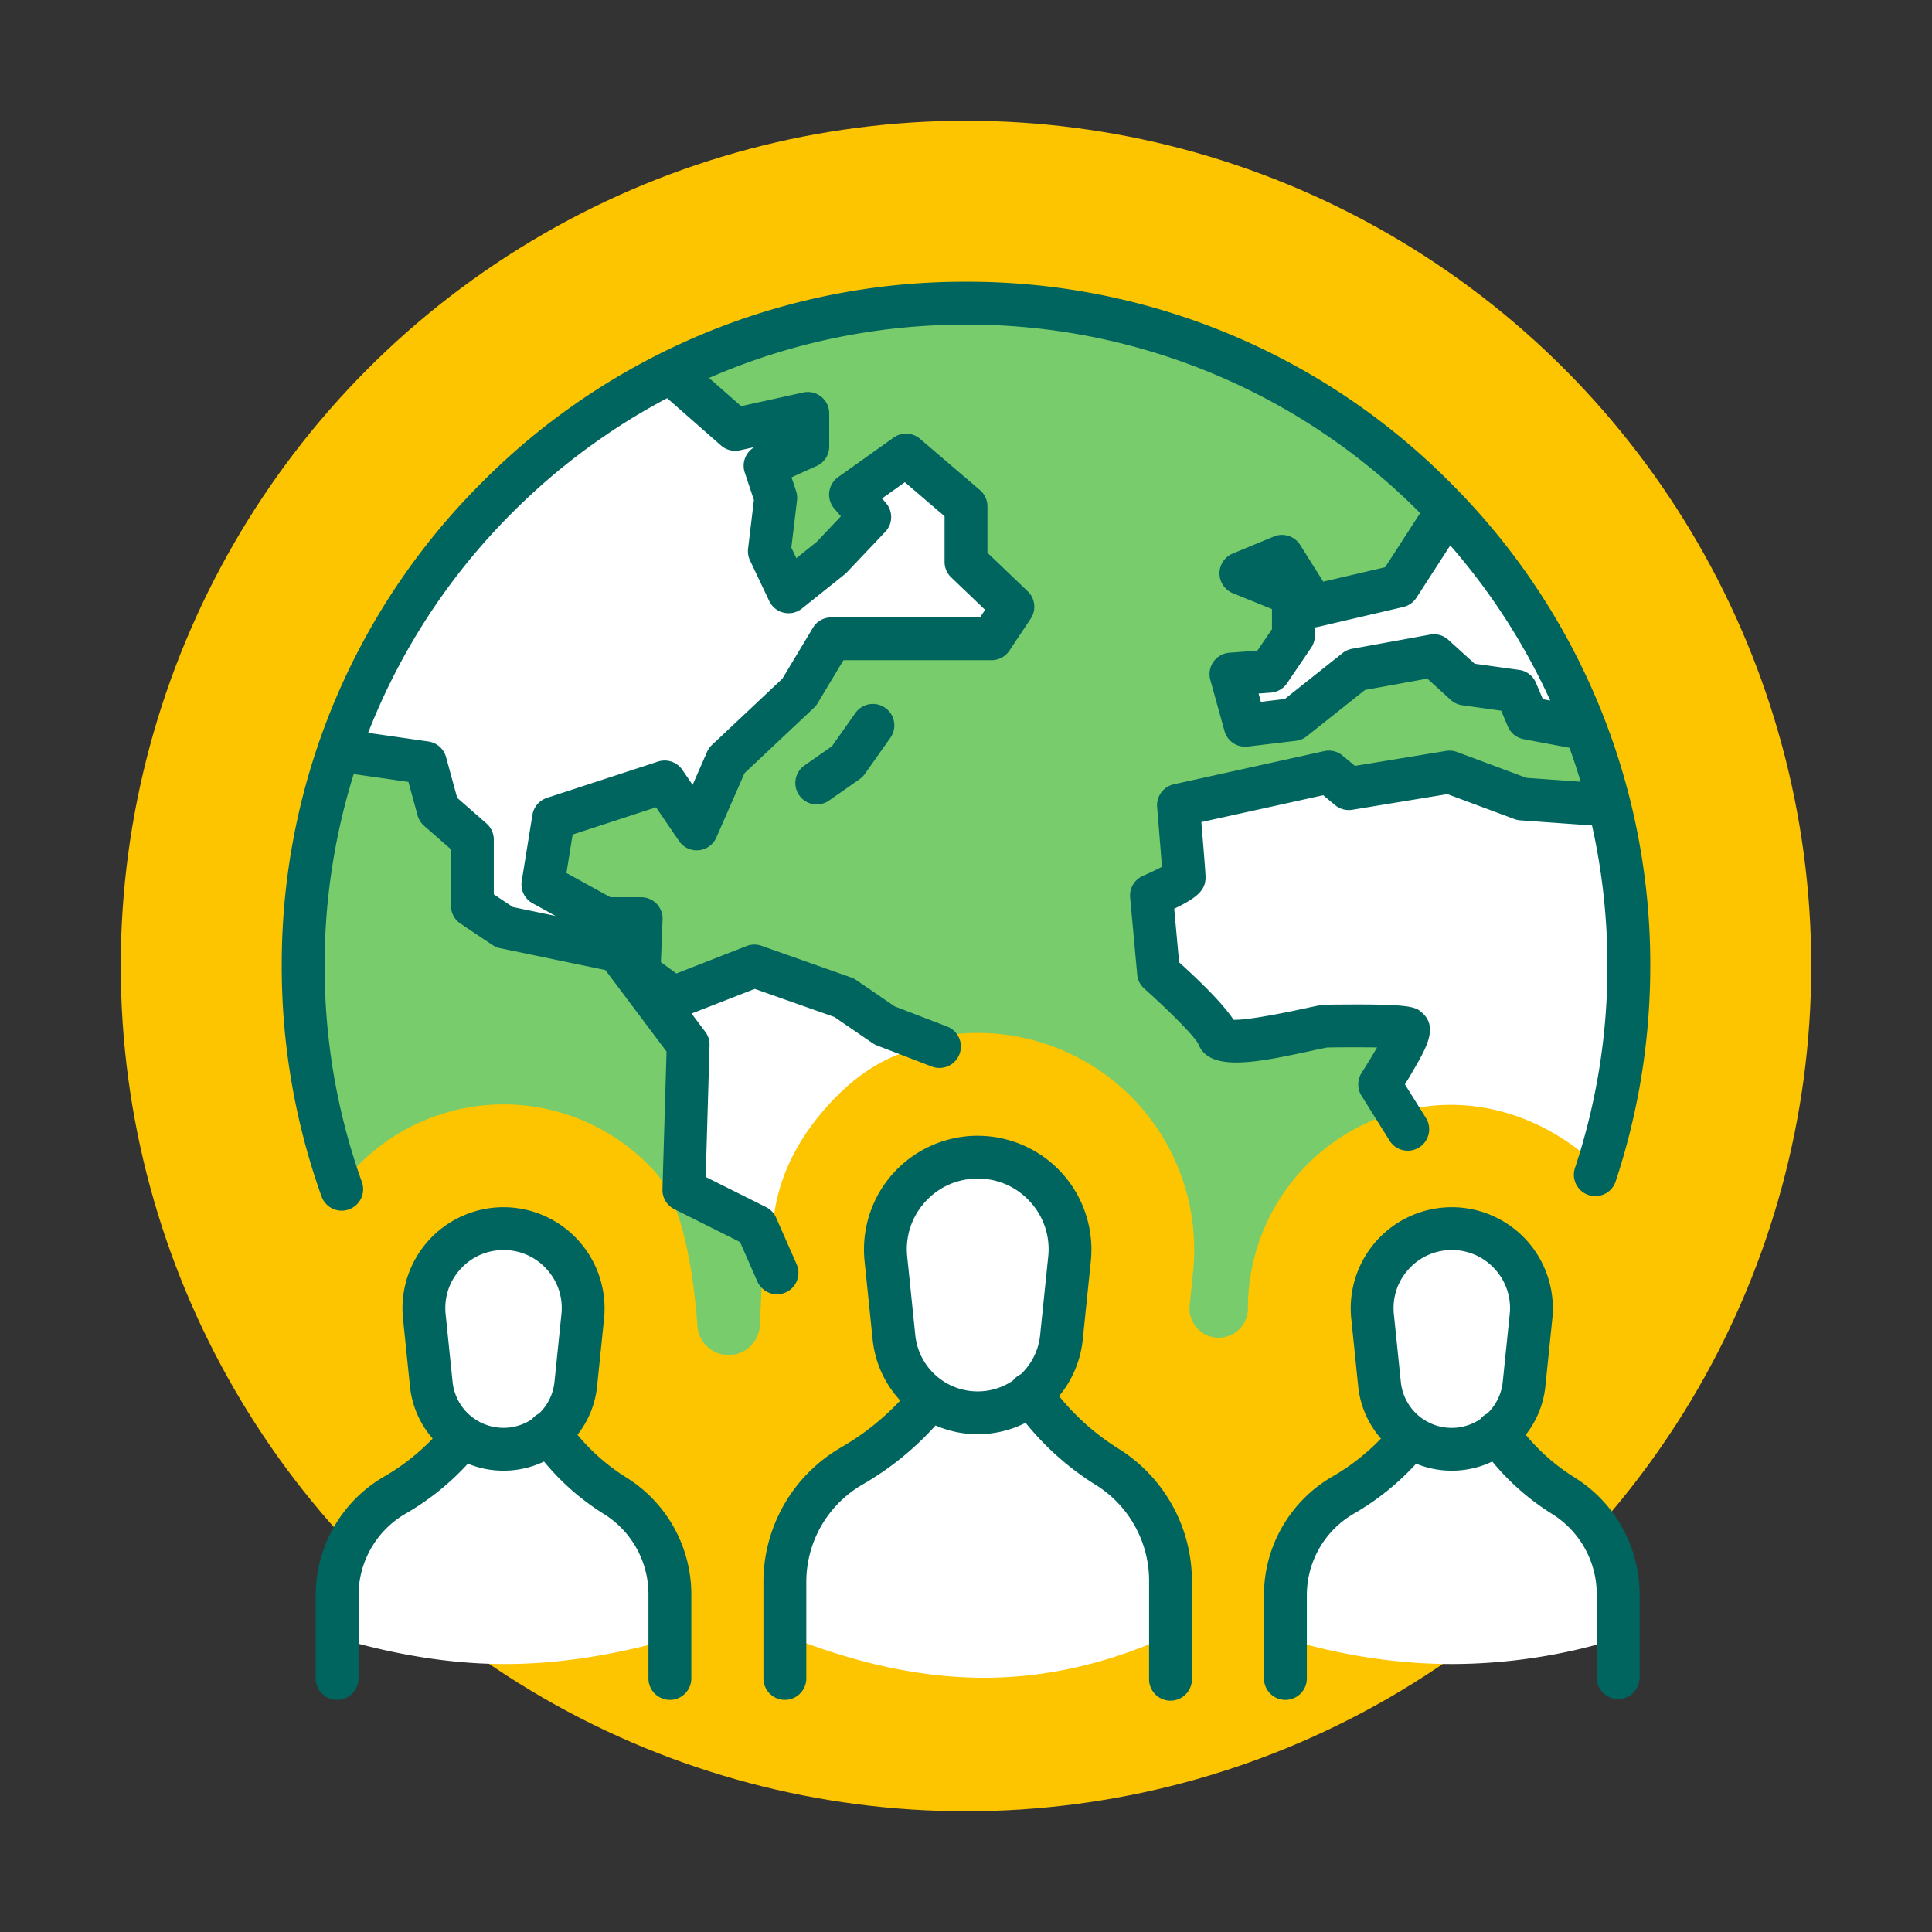 <svg width="64" height="64" viewBox="0 0 64 64" xmlns="http://www.w3.org/2000/svg"><rect x="0" y="0" width="64" height="64" fill="#333333" stroke="none"/><g transform="translate(4 4)" fill="none" fill-rule="evenodd"><circle fill="#FDC400" cx="28" cy="28" r="28"/><path d="M7.354 35.188c.1-.128.202-.254.312-.376a6.765 6.765 0 015.014-2.228c1.908 0 3.735.812 5.014 2.228.948 1.05 1.293 3.476 1.408 5.101a1.036 1.036 0 002.07-.042l.08-1.748a7.185 7.185 0 011.811-5.539 7.184 7.184 0 015.325-2.367c2.026 0 3.967.863 5.325 2.367a7.184 7.184 0 011.81 5.54l-.114 1.114a.968.968 0 101.93.102c0-1.663.616-3.282 1.74-4.527a6.765 6.765 0 015.014-2.23c1.828 0 3.58.748 4.848 2.056.03-.12.06-.238.081-.354.635-2.053.978-4.234.978-6.496 0-12.103-9.886-21.971-21.988-21.951-12.106.02-21.914 9.84-21.914 21.95 0 2.262.342 4.444.978 6.497.08.301.174.603.278.903" fill="#78CC6B"/><path d="M28.57 34.317c1.545 0 2.757 1.272 2.676 2.76l-.015.165-.47 3.957a2.41 2.41 0 01-.767 1.49l-.143.122 3.819 2.917A3.348 3.348 0 0134.783 48l.007.218v1.94c-2.063.947-4.127 1.42-6.194 1.42-1.928 0-3.974-.412-6.137-1.237l-.466-.183v-1.937c0-.876.348-1.714.965-2.341l.16-.152 3.592-2.917a2.426 2.426 0 01-.878-1.418l-.031-.194-.47-3.957c-.18-1.502.97-2.827 2.49-2.92l.17-.005h.58zm-15.65 2.27a2.278 2.278 0 012.275 2.387l-.013.155-.4 3.439a2.109 2.109 0 01-.639 1.282l-.134.118 3.247 2.534c.556.51.893 1.212.946 1.959l.007.205v1.633c-1.946.55-3.772.824-5.48.824-1.551 0-3.18-.227-4.887-.681l-.514-.143v-1.63c0-.756.291-1.48.81-2.023l.146-.144 3.055-2.534a2.115 2.115 0 01-.743-1.214l-.03-.186-.401-3.439a2.278 2.278 0 012.107-2.536l.156-.005h.492zm31.318 0a2.278 2.278 0 012.275 2.387l-.013.155-.4 3.439a2.109 2.109 0 01-.639 1.282l-.134.118 3.247 2.534c.556.51.893 1.212.946 1.959l.007.205v1.633a18.55 18.55 0 01-5.422.824c-1.626 0-3.263-.223-4.91-.668l-.55-.156v-1.63c0-.756.292-1.48.81-2.023l.147-.144 3.054-2.534a2.115 2.115 0 01-.742-1.214l-.03-.186-.401-3.439a2.278 2.278 0 012.107-2.536l.156-.005h.492zM18.208 8.343l2.145 1.883 2.406-.53v1.096l-1.415.637.354 1.062-.213 1.77.637 1.344 1.416-1.133 1.274-1.344-.637-.743 1.84-1.31L28 12.773v1.84l1.553 1.486-.707 1.062h-5.308l-1.062 1.77-2.406 2.264-.99 2.264-1.062-1.557-3.68 1.204-.354 2.193 2.052 1.133h1.203l-.07 1.79 1.132.828L20.99 28l2.972 1.05 1.344.92 1.84.708s-2.031-.24-4.113 2.41c-2.027 2.579-1.334 4.95-1.296 5.072l-.677-1.537-2.406-1.203.141-4.813-2.335-3.114-3.75-.778-1.063-.708v-2.194l-1.132-.99-.424-1.558-2.86-.41s3.36-9.205 10.977-12.513zm25.81 13.233l2.397.893 2.891.206s1.64 5.777-.536 11.832l-.039-.038c-.332-.322-2.786-2.543-6.3-1.665l-.728-.882s1.092-1.695.94-1.836c-.083-.079-.84-.099-1.536-.102h-.405l-.775.008c-.235 0-3.385.846-3.573.329-.188-.517-1.975-2.098-1.975-2.098l-.235-2.557s1.081-.47 1.081-.611c0-.141-.188-2.38-.188-2.38l4.984-1.1.658.55 3.338-.55zm-.071-8.668s3.217 3.524 4.564 7.24l-1.908-.359-.376-.893-1.692-.235-1.035-.94-2.586.47-2.068 1.645-1.599.192-.47-1.696 1.27-.094.799-1.176v-1.363l-1.74-.705 1.364-.565 1.034 1.646 2.82-.658 1.623-2.51z" fill="#FFF"/><path d="M28.388 33.624c1.064 0 2.083.453 2.796 1.243.713.79 1.06 1.85.951 2.908l-.267 2.595a3.492 3.492 0 01-.785 1.878 7.908 7.908 0 001.96 1.735 5.17 5.17 0 012.441 4.373V51.6a.71.71 0 11-1.419 0v-3.245c0-1.28-.677-2.493-1.766-3.165a9.325 9.325 0 01-2.325-2.058 3.499 3.499 0 01-1.586.378 3.49 3.49 0 01-1.398-.29l-.038.043a9.85 9.85 0 01-2.384 1.916A3.728 3.728 0 0022.71 48.4v3.2a.71.71 0 11-1.42 0v-3.202a5.15 5.15 0 012.567-4.448 8.454 8.454 0 001.964-1.556c-.5-.54-.834-1.24-.914-2.025l-.267-2.595a3.773 3.773 0 01.95-2.908 3.773 3.773 0 012.797-1.243zM12.68 35.99a3.352 3.352 0 013.33 3.69l-.23 2.239a3.112 3.112 0 01-.65 1.61 6.704 6.704 0 001.618 1.415 4.56 4.56 0 012.153 3.856v2.8a.71.71 0 01-1.42 0v-2.8a3.131 3.131 0 00-1.477-2.648 8.125 8.125 0 01-1.982-1.737 3.122 3.122 0 01-2.523.071 8.604 8.604 0 01-2.067 1.658 3.12 3.12 0 00-1.554 2.693v2.764a.71.71 0 01-1.42 0v-2.764c0-1.612.868-3.115 2.264-3.922a7.22 7.22 0 001.611-1.26 3.11 3.11 0 01-.753-1.736l-.23-2.24a3.353 3.353 0 01.845-2.584 3.353 3.353 0 012.485-1.105zm31.412 0c.946 0 1.852.403 2.486 1.105.633.702.941 1.644.845 2.585l-.23 2.239a3.111 3.111 0 01-.65 1.61 6.703 6.703 0 001.618 1.415 4.56 4.56 0 012.152 3.856v2.8a.71.71 0 01-1.419 0v-2.8a3.132 3.132 0 00-1.478-2.648 8.127 8.127 0 01-1.982-1.737 3.123 3.123 0 01-2.523.071 8.602 8.602 0 01-2.067 1.658 3.119 3.119 0 00-1.553 2.693v2.764a.71.71 0 01-1.42 0v-2.764c0-1.612.867-3.115 2.263-3.922a7.216 7.216 0 001.612-1.26 3.11 3.11 0 01-.754-1.736l-.23-2.24a3.354 3.354 0 01.845-2.584 3.353 3.353 0 012.485-1.105zM12.68 37.41c-.553 0-1.061.225-1.432.636-.37.41-.543.939-.486 1.489l.23 2.239a1.696 1.696 0 002.628 1.24.709.709 0 01.237-.19c.28-.27.469-.635.511-1.05l.23-2.24a1.906 1.906 0 00-.486-1.488 1.906 1.906 0 00-1.432-.637zm31.412 0c-.552 0-1.06.225-1.431.636-.37.41-.543.939-.487 1.489l.23 2.239a1.694 1.694 0 002.628 1.24.708.708 0 01.237-.19c.28-.27.47-.635.512-1.05l.23-2.24a1.906 1.906 0 00-.487-1.488 1.906 1.906 0 00-1.432-.637zm-15.704-2.367a2.32 2.32 0 00-1.743.774 2.32 2.32 0 00-.592 1.813l.267 2.595a2.074 2.074 0 002.068 1.867c.432 0 .833-.133 1.166-.358a.707.707 0 01.262-.21 2.07 2.07 0 00.64-1.3l.267-2.594a2.32 2.32 0 00-.592-1.813 2.32 2.32 0 00-1.743-.774zM28 5.333a22.518 22.518 0 0116.028 6.64A22.518 22.518 0 0150.667 28c0 2.43-.383 4.82-1.137 7.106a.71.71 0 11-1.347-.445A21.227 21.227 0 0049.248 28c0-1.585-.173-3.144-.51-4.655l-2.373-.17a.709.709 0 01-.197-.042l-2.221-.827-3.152.519a.71.71 0 01-.57-.156l-.391-.326-4.038.89c.072.865.14 1.707.14 1.821 0 .411-.227.66-1.039 1.049l.163 1.776c.61.549 1.436 1.341 1.804 1.903.356.009 1.147-.116 2.355-.376.458-.1.583-.125.708-.125.027 0 .084 0 .163-.002.261-.003.498-.004.713-.005h.401c1.371.008 1.659.08 1.834.213l.045.038.045.04c.506.473.123 1.14-.283 1.844a17.52 17.52 0 01-.305.512l.711 1.137a.71.71 0 01-1.203.752l-.946-1.513a.71.71 0 01.005-.76c.17-.266.355-.57.51-.838a50.349 50.349 0 00-1.651.001 16.22 16.22 0 00-.449.093c-.214.046-.425.092-.63.134l-.405.082c-1.392.268-2.495.344-2.79-.434-.14-.269-1.03-1.156-1.783-1.822a.71.71 0 01-.237-.466l-.235-2.557a.71.71 0 01.424-.715c.223-.097.46-.21.63-.3-.034-.452-.1-1.251-.16-1.982a.71.71 0 01.554-.752l4.983-1.1a.711.711 0 01.608.15l.409.34 3.017-.496a.71.71 0 01.363.035l2.302.858 1.794.127a20.894 20.894 0 00-.37-1.124l-1.519-.285a.71.71 0 01-.523-.422l-.22-.522-1.292-.18a.71.71 0 01-.38-.177l-.775-.705-2.065.376-1.93 1.535a.71.71 0 01-.357.149l-1.599.191a.71.71 0 01-.768-.515l-.47-1.696a.71.71 0 01.632-.897l.927-.069.484-.711v-.667l-1.297-.526a.71.71 0 01-.004-1.313l1.363-.564a.71.71 0 01.872.278l.765 1.217 2.05-.478 1.16-1.794-.02-.02A21.108 21.108 0 0028 6.753c-2.978 0-5.863.61-8.512 1.768l1.063.934 2.055-.453a.71.71 0 01.863.692v1.097a.71.71 0 01-.418.647l-.831.374.151.453c.033.1.044.205.031.31l-.188 1.565.166.35.676-.542.8-.845-.22-.257a.71.71 0 01.127-1.04l1.84-1.31a.71.71 0 01.873.04l1.985 1.698a.71.71 0 01.249.539v1.537l1.334 1.277a.71.71 0 01.1.906l-.708 1.062a.71.71 0 01-.59.315H23.94l-.855 1.425a.71.71 0 01-.122.152l-2.3 2.165-.933 2.132a.71.71 0 01-1.237.115l-.761-1.116-2.763.903-.205 1.273 1.455.803h1.02a.71.71 0 01.71.738l-.056 1.412.513.376 2.326-.909a.71.71 0 01.495-.008l2.972 1.05c.058.02.113.049.164.084l1.276.873 1.763.678a.71.71 0 01-.51 1.324l-1.84-.707a.71.71 0 01-.146-.077l-1.267-.868-2.636-.93-2.094.817.455.606a.709.709 0 01.141.447l-.128 4.36 2.001 1a.71.71 0 01.332.349l.679 1.542a.71.71 0 01-1.3.572l-.575-1.308-2.177-1.089a.71.71 0 01-.392-.655l.135-4.565-2.026-2.7-3.488-.724a.711.711 0 01-.25-.105l-1.061-.708a.71.71 0 01-.316-.59v-1.872l-.89-.779a.71.71 0 01-.217-.347l-.302-1.107-1.813-.26A21.31 21.31 0 006.753 28c0 2.462.417 4.875 1.24 7.17a.71.71 0 01-1.336.48A22.606 22.606 0 015.333 28a22.518 22.518 0 016.64-16.028A22.518 22.518 0 0128 5.333zM18.1 9.19a21.315 21.315 0 00-5.124 3.786 21.196 21.196 0 00-4.781 7.3l1.997.287c.28.04.51.243.584.516l.369 1.35.97.85a.71.71 0 01.243.534v1.814l.631.42 1.415.295-.763-.421a.71.71 0 01-.358-.735l.354-2.193a.71.71 0 01.48-.562l3.68-1.203a.71.71 0 01.807.275l.34.497.476-1.09a.71.71 0 01.164-.232l2.334-2.197 1.011-1.685a.71.71 0 01.609-.345h4.928l.167-.25-1.124-1.075a.71.71 0 01-.219-.513V13.1l-1.315-1.126-.756.538.131.153a.71.71 0 01-.023.95l-1.274 1.344a.698.698 0 01-.072.067l-1.415 1.132a.709.709 0 01-1.085-.25l-.637-1.345a.71.71 0 01-.063-.388l.193-1.612-.303-.91a.71.71 0 01.324-.843l-.489.108a.71.71 0 01-.621-.16zm6.238 10.427a.71.71 0 011.16.819l-.85 1.203a.707.707 0 01-.173.172l-1.012.708a.707.707 0 01-.988-.175.71.71 0 01.175-.988l.91-.637zm19.704-5.55l-1.121 1.734a.71.71 0 01-.435.306l-2.82.658a.712.712 0 01-.11.017v.28a.71.71 0 01-.124.398l-.799 1.176a.71.71 0 01-.534.308l-.407.03.076.276.793-.095 1.912-1.52a.71.71 0 01.314-.143l2.586-.47a.71.71 0 01.605.172l.872.793 1.475.205a.71.71 0 01.556.428l.228.541.245.046a21.16 21.16 0 00-3.312-5.14z" fill="#00645F"/></g></svg>